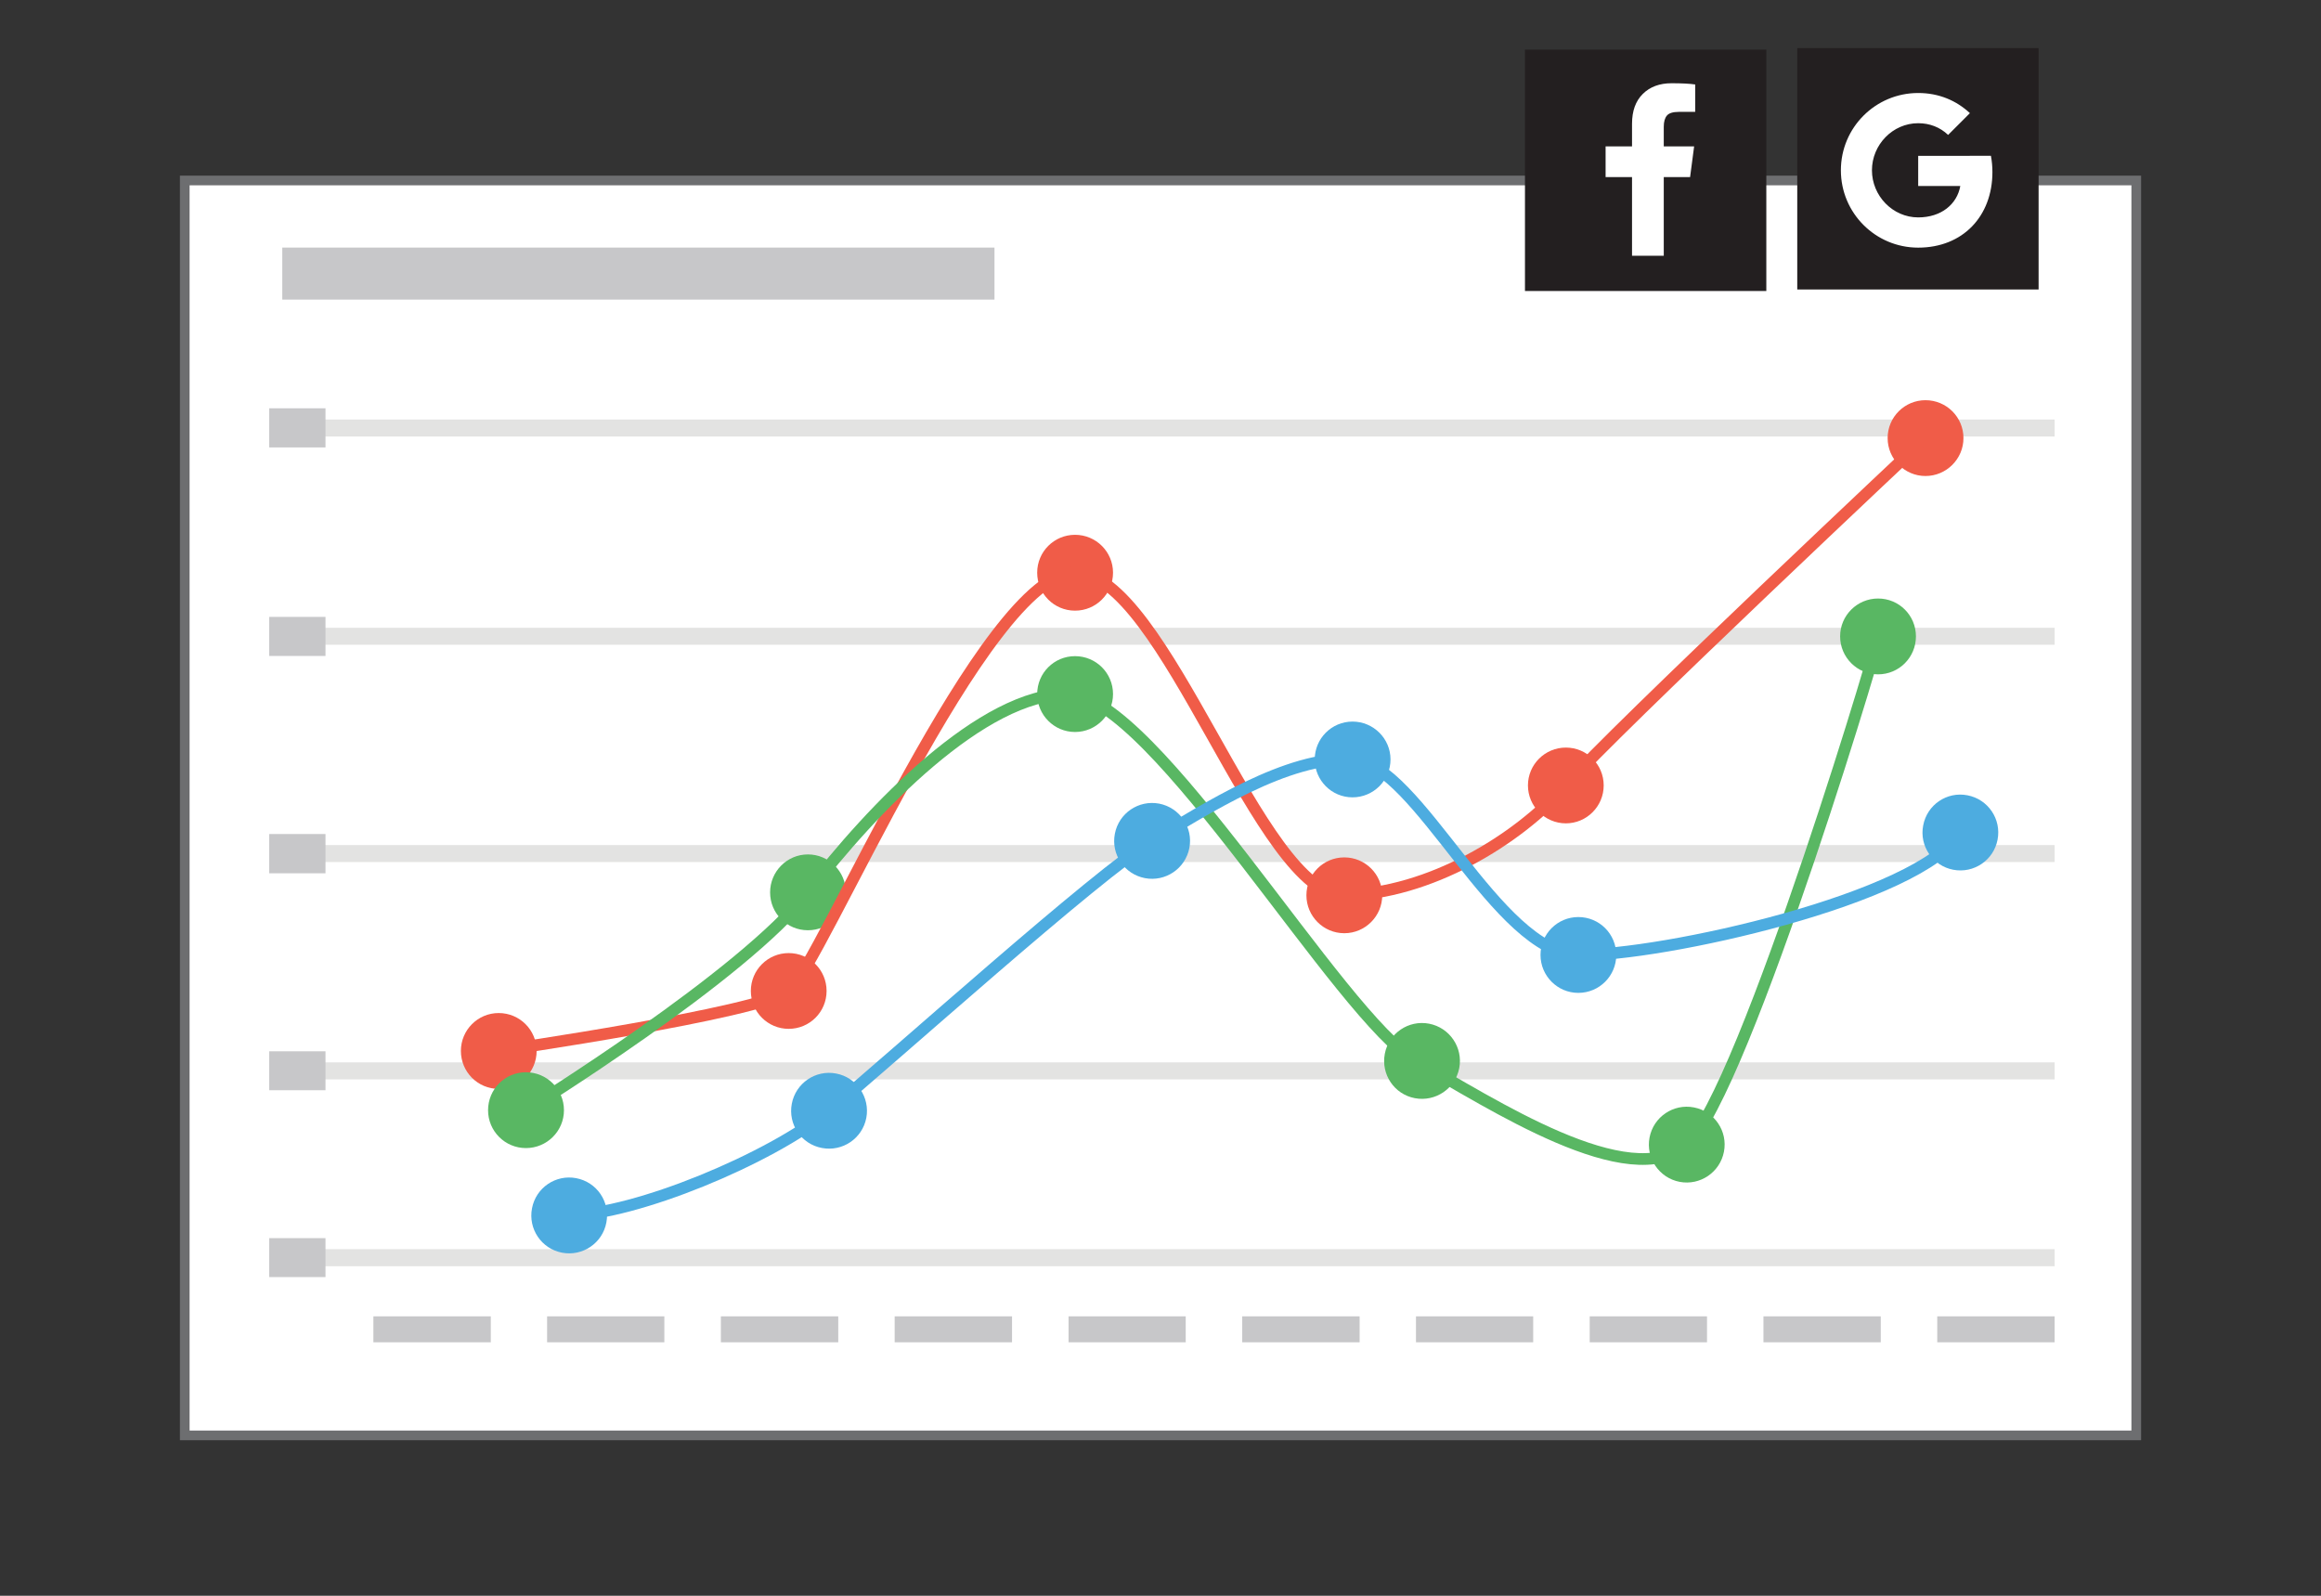 <?xml version="1.0" encoding="utf-8"?>
<!-- Generator: Adobe Illustrator 16.0.4, SVG Export Plug-In . SVG Version: 6.00 Build 0)  -->
<!DOCTYPE svg PUBLIC "-//W3C//DTD SVG 1.1//EN" "http://www.w3.org/Graphics/SVG/1.1/DTD/svg11.dtd">
<svg version="1.1" id="Layer_1" xmlns="http://www.w3.org/2000/svg" xmlns:xlink="http://www.w3.org/1999/xlink" x="0px" y="0px"
	 width="240px" height="165px" viewBox="0 0 240 165" enable-background="new 0 0 240 165" xml:space="preserve">
<rect x="0" y="0" width="240" height="165" fill="#333333" stroke="none"/>
<g>
	<g>
		<g>
			<path fill="none" stroke="#6D6E70" stroke-width="2" stroke-miterlimit="10" d="M19.604,147.916h200.793V19.161H19.604V147.916z"
				/>
		</g>
		<rect x="19.604" y="19.161" fill="#FFFFFF" width="200.793" height="128.755"/>
		<g>
			<g>
				<rect x="30.745" y="43.378" fill="#E3E3E2" width="181.712" height="1.759"/>
			</g>
			<g>
				<rect x="30.745" y="87.377" fill="#E3E3E2" width="181.712" height="1.76"/>
			</g>
			<g>
				<rect x="30.745" y="64.912" fill="#E3E3E2" width="181.712" height="1.753"/>
			</g>
			<g>
				<rect x="30.745" y="129.162" fill="#E3E3E2" width="181.712" height="1.766"/>
			</g>
			<g>
				<rect x="30.745" y="109.848" fill="#E3E3E2" width="181.712" height="1.759"/>
			</g>
			<rect x="29.188" y="25.599" fill="#C7C7C9" width="73.645" height="5.377"/>
			<rect x="27.834" y="42.218" fill="#C7C7C9" width="5.825" height="4.045"/>
			<rect x="27.834" y="63.786" fill="#C7C7C9" width="5.825" height="4.039"/>
			<rect x="27.834" y="86.236" fill="#C7C7C9" width="5.825" height="4.06"/>
			<rect x="27.834" y="108.701" fill="#C7C7C9" width="5.825" height="4.027"/>
			<rect x="27.834" y="128.022" fill="#C7C7C9" width="5.825" height="4.026"/>
			<g>
				<rect x="56.572" y="136.108" fill="#C7C7C9" width="12.124" height="2.683"/>
				<rect x="38.609" y="136.108" fill="#C7C7C9" width="12.143" height="2.683"/>
				<rect x="74.541" y="136.108" fill="#C7C7C9" width="12.136" height="2.683"/>
				<rect x="92.511" y="136.108" fill="#C7C7C9" width="12.137" height="2.683"/>
				<rect x="110.492" y="136.108" fill="#C7C7C9" width="12.116" height="2.683"/>
				<rect x="128.45" y="136.108" fill="#C7C7C9" width="12.14" height="2.683"/>
				<rect x="146.417" y="136.108" fill="#C7C7C9" width="12.122" height="2.683"/>
				<rect x="164.381" y="136.108" fill="#C7C7C9" width="12.13" height="2.683"/>
				<rect x="182.348" y="136.108" fill="#C7C7C9" width="12.13" height="2.683"/>
				<rect x="200.319" y="136.108" fill="#C7C7C9" width="12.138" height="2.683"/>
			</g>
		</g>
		<g>
			<path fill="#F05C48" d="M55.49,108.662c0,2.174-1.746,3.928-3.925,3.928c-2.162,0-3.907-1.753-3.907-3.928
				c0-2.156,1.745-3.915,3.907-3.915C53.744,104.747,55.49,106.506,55.49,108.662L55.49,108.662z M55.49,108.662"/>
			<path fill="#59B763" d="M87.466,92.272c0,2.169-1.756,3.915-3.924,3.915c-2.172,0-3.911-1.746-3.911-3.915
				c0-2.153,1.739-3.926,3.911-3.926C85.71,88.346,87.466,90.119,87.466,92.272L87.466,92.272z M87.466,92.272"/>
			<path fill="#F05C48" d="M115.091,59.212c0,2.182-1.76,3.928-3.928,3.928c-2.169,0-3.914-1.747-3.914-3.928
				c0-2.161,1.745-3.914,3.914-3.914C113.331,55.298,115.091,57.051,115.091,59.212L115.091,59.212z M115.091,59.212"/>
			<path fill="#4DACE0" d="M143.784,78.524c0,2.161-1.762,3.92-3.928,3.92c-2.165,0-3.908-1.759-3.908-3.92
				c0-2.155,1.743-3.914,3.908-3.914C142.022,74.61,143.784,76.369,143.784,78.524L143.784,78.524z M143.784,78.524"/>
			<path fill="#F05C48" d="M165.828,81.212c0,2.155-1.75,3.921-3.912,3.921c-2.158,0-3.921-1.766-3.921-3.921
				c0-2.167,1.763-3.914,3.921-3.914C164.078,77.298,165.828,79.045,165.828,81.212L165.828,81.212z M165.828,81.212"/>
			<path fill="#F05C48" d="M203.029,45.299c0,2.155-1.762,3.92-3.93,3.92c-2.151,0-3.911-1.766-3.911-3.92
				c0-2.175,1.76-3.92,3.911-3.92C201.268,41.378,203.029,43.124,203.029,45.299L203.029,45.299z M203.029,45.299"/>
			<path fill="#59B763" d="M198.115,65.799c0,2.174-1.745,3.927-3.915,3.927c-2.156,0-3.924-1.753-3.924-3.927
				c0-2.168,1.768-3.914,3.924-3.914C196.37,61.885,198.115,63.631,198.115,65.799L198.115,65.799z M198.115,65.799"/>
			<path fill="#4DACE0" d="M167.127,98.742c0,2.161-1.749,3.92-3.925,3.92c-2.154,0-3.908-1.759-3.908-3.92
				c0-2.168,1.754-3.921,3.908-3.921C165.378,94.82,167.127,96.573,167.127,98.742L167.127,98.742z M167.127,98.742"/>
			<path fill="#F05C48" d="M142.928,92.573c0,2.156-1.758,3.921-3.923,3.921s-3.917-1.765-3.917-3.921
				c0-2.175,1.752-3.92,3.917-3.92S142.928,90.398,142.928,92.573L142.928,92.573z M142.928,92.573"/>
			<path fill="#59B763" d="M115.091,71.766c0,2.155-1.76,3.921-3.928,3.921c-2.169,0-3.914-1.767-3.914-3.921
				c0-2.174,1.745-3.921,3.914-3.921C113.331,67.845,115.091,69.592,115.091,71.766L115.091,71.766z M115.091,71.766"/>
			<path fill="#F05C48" d="M85.472,102.462c0,2.173-1.753,3.919-3.922,3.919c-2.152,0-3.91-1.746-3.91-3.919
				c0-2.169,1.758-3.915,3.91-3.915C83.719,98.547,85.472,100.292,85.472,102.462L85.472,102.462z M85.472,102.462"/>
			<path fill="#59B763" d="M58.315,114.796c0,2.162-1.766,3.914-3.931,3.914s-3.916-1.752-3.916-3.914
				c0-2.175,1.751-3.927,3.916-3.927S58.315,112.622,58.315,114.796L58.315,114.796z M58.315,114.796"/>
			<path fill="#4DACE0" d="M62.7,126.408c-0.401,2.129-2.451,3.525-4.588,3.117c-2.129-0.409-3.513-2.465-3.099-4.593
				c0.402-2.123,2.445-3.513,4.568-3.111C61.728,122.229,63.108,124.279,62.7,126.408L62.7,126.408z M62.7,126.408"/>
			<path fill="#4DACE0" d="M89.58,115.588c-0.408,2.128-2.462,3.518-4.592,3.11c-2.136-0.396-3.52-2.444-3.111-4.58
				c0.404-2.122,2.451-3.525,4.585-3.117C88.591,111.403,89.979,113.472,89.58,115.588L89.58,115.588z M89.58,115.588"/>
			<path fill="#4DACE0" d="M122.985,87.68c-0.418,2.136-2.471,3.52-4.595,3.118c-2.129-0.408-3.524-2.451-3.108-4.594
				c0.407-2.121,2.451-3.512,4.585-3.11C121.985,83.509,123.394,85.558,122.985,87.68L122.985,87.68z M122.985,87.68"/>
			<path fill="#59B763" d="M150.893,110.432c-0.404,2.135-2.468,3.524-4.598,3.117c-2.122-0.401-3.508-2.458-3.099-4.593
				c0.397-2.115,2.447-3.513,4.572-3.11C149.898,106.253,151.298,108.309,150.893,110.432L150.893,110.432z M150.893,110.432"/>
			<path fill="#59B763" d="M178.263,119.083c-0.405,2.121-2.456,3.524-4.585,3.118c-2.124-0.409-3.514-2.472-3.108-4.588
				c0.408-2.128,2.462-3.518,4.579-3.109C177.282,114.905,178.672,116.961,178.263,119.083L178.263,119.083z M178.263,119.083"/>
			<path fill="#4DACE0" d="M206.556,86.82c-0.401,2.122-2.462,3.519-4.586,3.11c-2.118-0.401-3.523-2.464-3.105-4.581
				c0.401-2.14,2.451-3.531,4.58-3.117C205.568,82.642,206.967,84.685,206.556,86.82L206.556,86.82z M206.556,86.82"/>
			<path fill="none" stroke="#F05C48" stroke-width="1.21" stroke-miterlimit="10" d="M51.576,108.654
				c0,0,26.829-3.884,29.983-6.189c3.15-2.308,20.306-43.299,29.611-43.258c9.303,0.039,19.094,33.515,27.839,33.366
				c8.738-0.148,17.943-5.716,22.902-11.367c4.953-5.651,37.191-35.924,37.191-35.924"/>
			<path fill="none" stroke="#59B763" stroke-width="1.21" stroke-miterlimit="10" d="M54.391,114.79
				c0,0,22.598-13.963,29.16-22.522c6.56-8.56,18.085-20.633,26.941-20.501c8.857,0.132,28.132,33.556,35.925,37.93
				c7.799,4.376,22.056,13.78,28,8.656c5.946-5.124,21.177-56.196,19.774-52.546"/>
			<path fill="none" stroke="#4DACE0" stroke-width="1.21" stroke-miterlimit="10" d="M58.857,125.66
				c6.788-0.06,20.797-5.835,26.869-10.823c6.07-4.989,27.958-24.722,33.405-27.905c5.451-3.182,13.981-8.806,20.735-8.405
				c6.755,0.402,14.908,20.066,23.346,20.215c8.435,0.147,35.4-5.819,39.492-12.676"/>
		</g>
	</g>
	<g>
		<g>
			<rect x="157.687" y="5.132" fill="#231F20" width="24.957" height="24.957"/>
			<g>
				<g>
					<path fill="#FFFFFF" d="M175.29,8.734v2.833h-1.684c-0.614,0-1.033,0.129-1.245,0.386c-0.214,0.256-0.321,0.644-0.321,1.158
						v2.026h3.139l-0.417,3.172h-2.722v8.138h-3.282v-8.138h-2.733v-3.172h2.733v-2.337c0-1.33,0.373-2.361,1.119-3.093
						c0.741-0.732,1.731-1.1,2.965-1.1C173.896,8.607,174.711,8.649,175.29,8.734z"/>
				</g>
			</g>
		</g>
		<g>
			<rect x="185.843" y="4.976" fill="#231F20" width="24.956" height="24.956"/>
			<g>
				<path fill="#FFFFFF" d="M205.869,16.111c0.1,0.534,0.154,1.094,0.154,1.678c0,4.567-3.06,7.816-7.675,7.816
					c-4.419,0-7.994-3.578-7.994-7.996c0-4.417,3.575-7.993,7.994-7.993c2.158,0,3.962,0.792,5.347,2.082l-2.254,2.254v-0.004
					c-0.841-0.798-1.906-1.209-3.093-1.209c-2.639,0-4.782,2.229-4.782,4.867c0,2.638,2.144,4.873,4.782,4.873
					c2.391,0,4.021-1.369,4.355-3.247h-4.355v-3.118L205.869,16.111L205.869,16.111z"/>
			</g>
		</g>
	</g>
</g>
</svg>
